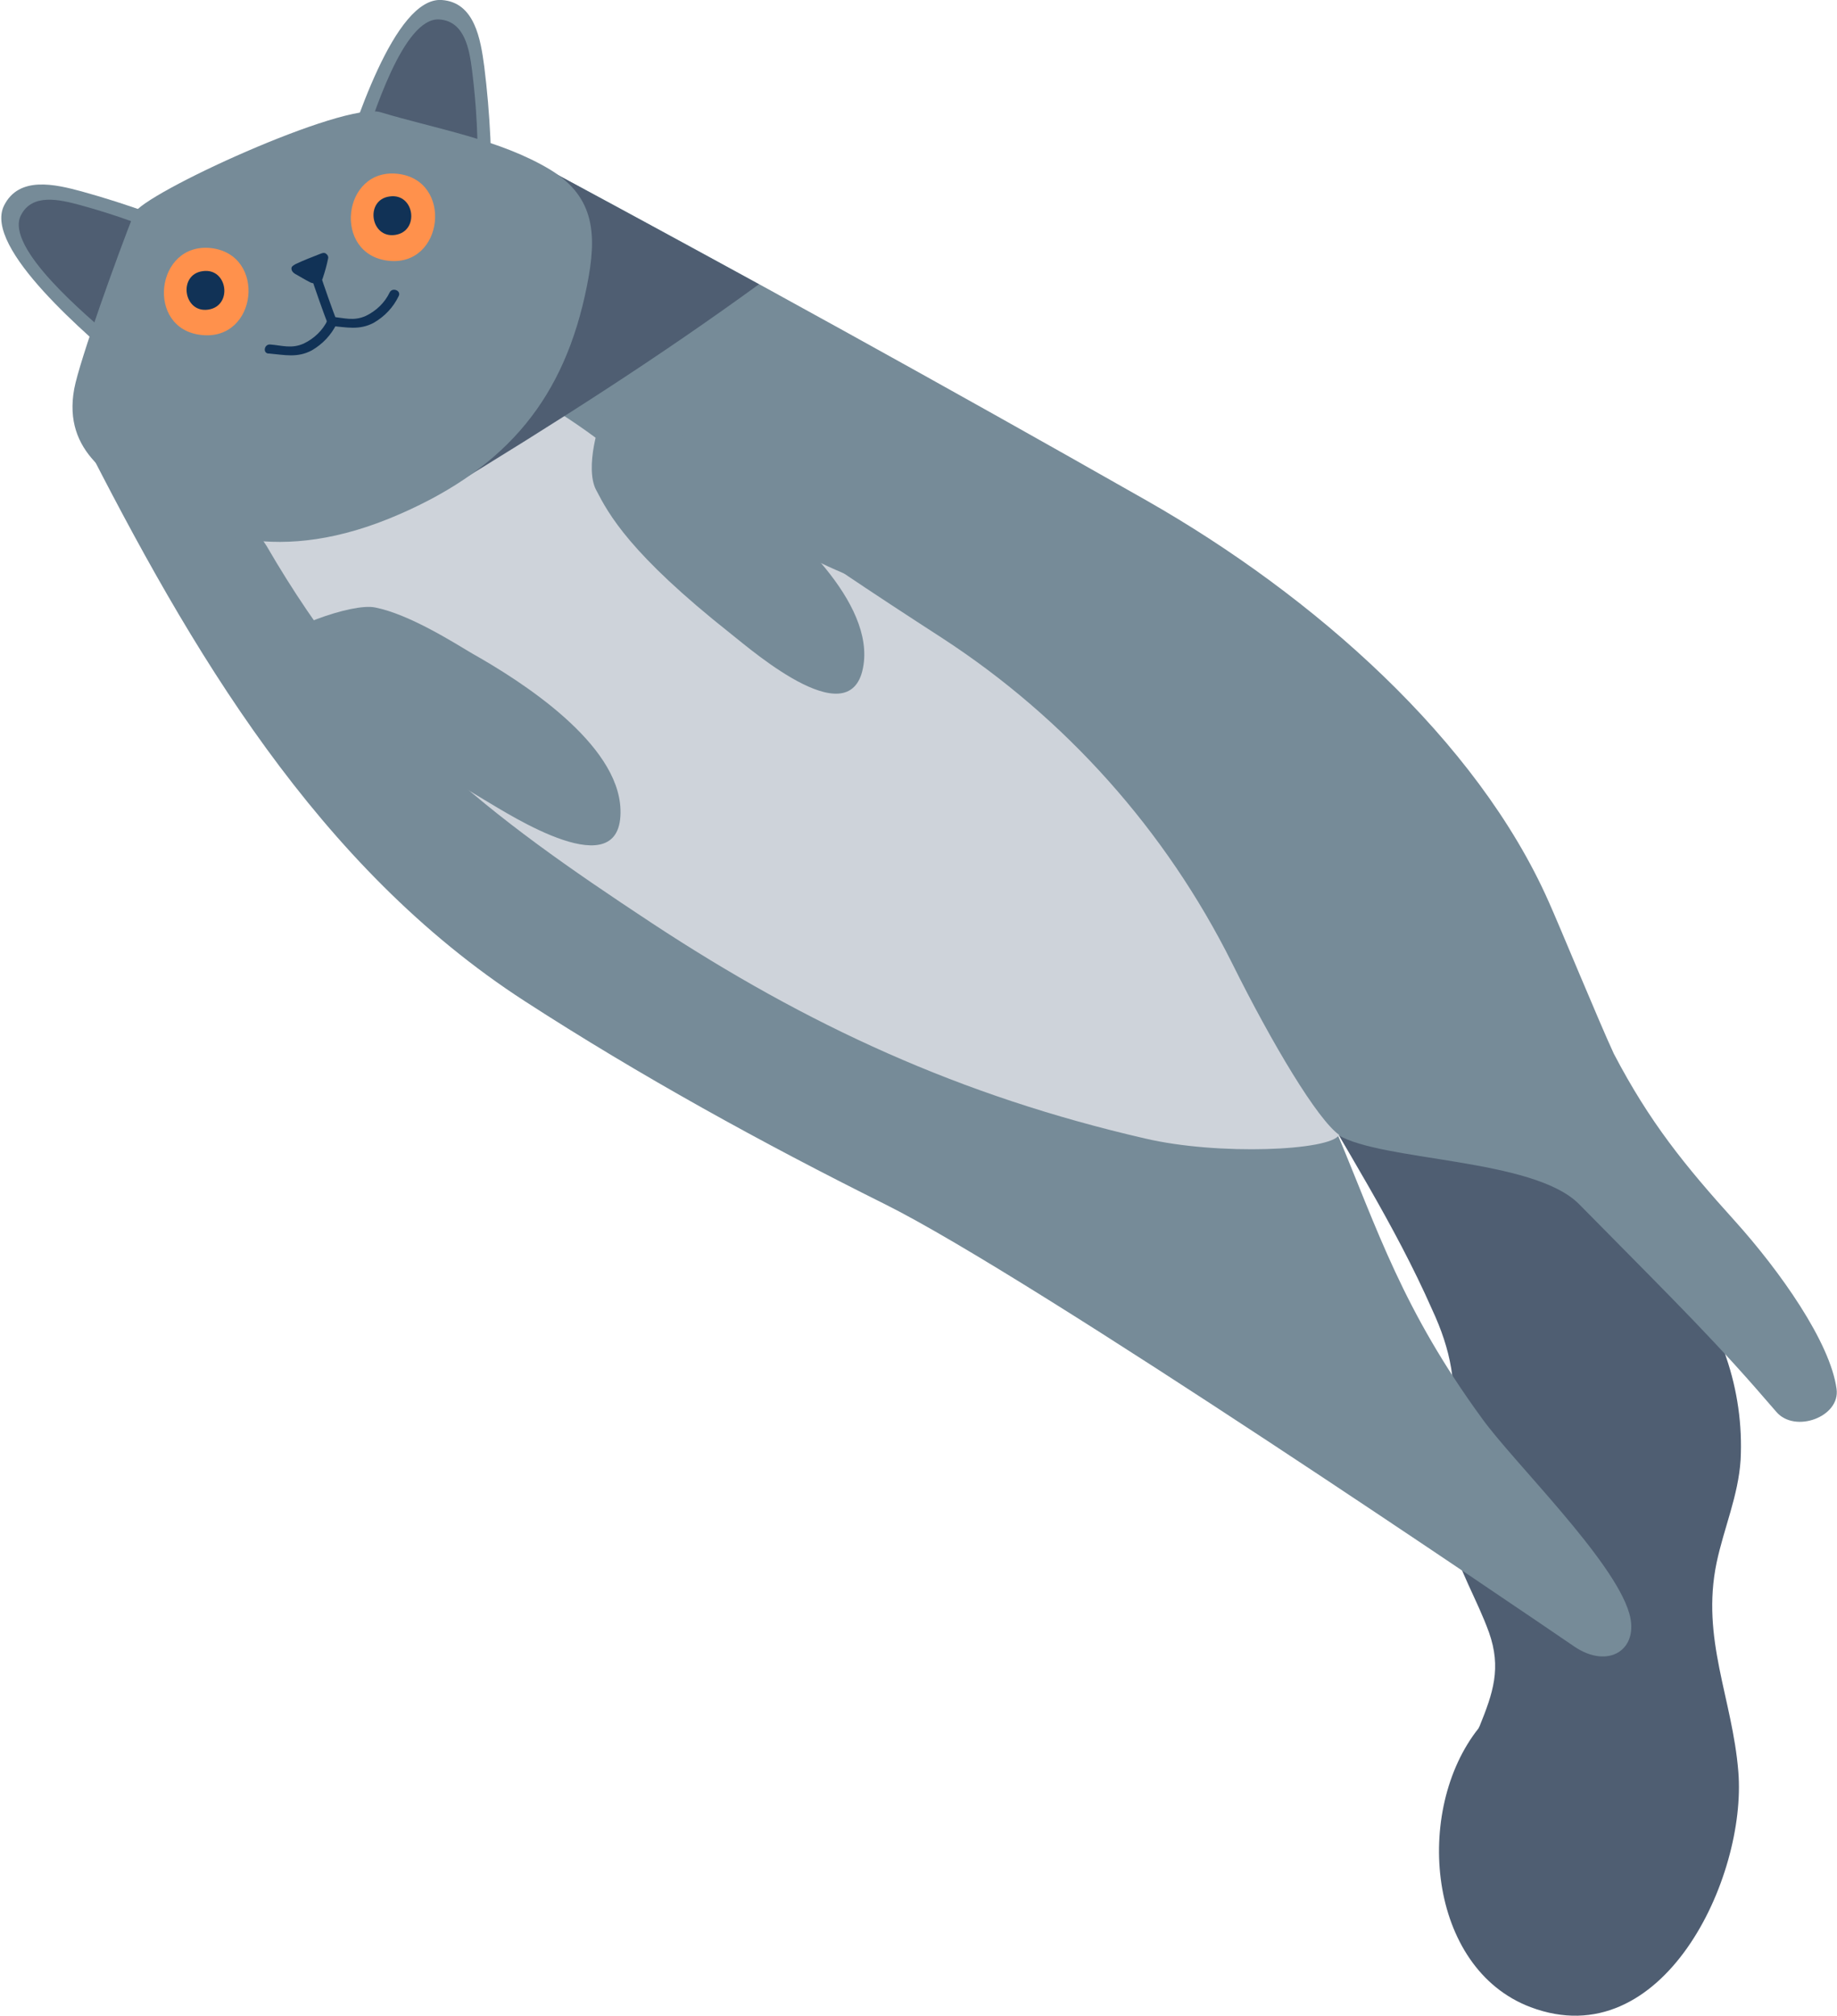 <?xml version="1.0" encoding="utf-8"?>
<!-- Generator: Adobe Illustrator 27.9.6, SVG Export Plug-In . SVG Version: 9.03 Build 54986)  -->
<svg version="1.1" id="Layer_1" xmlns="http://www.w3.org/2000/svg" xmlns:xlink="http://www.w3.org/1999/xlink" x="0px" y="0px"
	 viewBox="0 0 405.9 445.3" style="enable-background:new 0 0 405.9 445.3;" xml:space="preserve">
<style type="text/css">
	.st0{clip-path:url(#SVGID_00000040541939460945921970000008166636392928209563_);}
	.st1{fill:#4F5E72;}
	.st2{fill:#768B98;}
	.st3{fill:#CED3DA;}
	.st4{fill:#FF914C;}
	.st5{fill:#113256;}
</style>
<g>
	<defs>
		<rect id="SVGID_1_" x="0.3" width="405.7" height="445.3"/>
	</defs>
	<clipPath id="SVGID_00000055668881621689547780000015263816962521827722_">
		<use xlink:href="#SVGID_1_"  style="overflow:visible;"/>
	</clipPath>
	<g id="Group_136" style="clip-path:url(#SVGID_00000055668881621689547780000015263816962521827722_);">
		<path id="Path_282" class="st1" d="M286.9,235.4c-5-8.8,6.5-20.3,15.4-15.7c1.1,0.6,2.2,1.2,3.3,1.9c1.4-9,13.8-15.4,20.7-6
			c10.8,14.6,21.4,29.2,32.1,44c9,12.5,18.4,25.4,23,40.2c2.5,7.3,3.6,15,3.2,22.7c-0.5,7.9-3.7,15.1-5.3,22.7
			c-3.5,16.8,3.5,30,4.8,46.2c1.9,23.4-16.7,63-45.9,52c-22.8-8.6-25.9-43.5-11.5-61.6c0.1-0.2,0.1-0.3,0.2-0.4
			c3-7.4,4.9-12.9,2.1-20.8c-2.6-7.2-6.6-13.6-8.5-21.1c-2-8.1-1-15.4,0.2-23.5c1.4-9.9-0.1-17.8-4.3-26.8
			C308.2,270.6,296.9,253.1,286.9,235.4"/>
		<path id="Path_283" class="st2" d="M37.7,87.3c3.9,7.4,7.8,14.8,11.9,22.1c2.2-5,7.8-8.3,13.7-5.7c6.3,2.8,12.4,5.9,18.3,9.5
			c14.4-11.1,29.9-24,32.9-43c0.6-3.7,3-6.9,6.5-8.4c-3.4-1.9-6.8-3.8-10.2-5.7c-11.7-6.6-4.1-26.4,8.1-19.8
			c45.1,24.2,90,49,134.5,74.3c36.9,21,73,52.9,88.8,88.6c2.3,5.1,11.4,27.2,14.4,33.6c7.9,15.1,15.6,24.6,26.8,37
			c9.9,11,21,26.7,22.4,37c0.9,6.2-9.2,9.9-13.3,5.1c-13.3-15.5-20.8-22.8-43.6-45.9c-10.1-10.2-43.5-9.4-53.3-15.3
			c8.8,21,14.3,38.6,31.9,62.7c7,9.7,29.1,31.2,32.5,43c2.3,8-4.6,12.5-12.2,7.3c-10.1-6.9-119.5-81.4-152.3-97.7
			c-27.1-13.5-54-28.3-79.5-44.8c-45.9-29.7-73.9-77.6-98.1-125.3C11.8,83.4,31.3,75.2,37.7,87.3"/>
		<path id="Path_284" class="st2" d="M18.8,97.3c15.6-4.7,33.2,14.6,43.5,24.4c14,13.3,26.8,28,41.1,41c1.6,1.4,2.7,3.2,3.3,5.3
			c4.7,0.4,9.4,0.5,14,0.2c15-0.8,18.5,22.4,3.3,23.4c-16.7,1.2-33.4-1.1-49.2-6.7C52,159.1,34.5,128.2,18.8,97.3"/>
		<path id="Path_285" class="st3" d="M52.3,100c16.5-1.3,32-6,45.9-15.2c1.5-1,3.2-1.7,5.1-2.1c2.1-7.6,13.8-12.9,21.3-5.2
			c22.9,23.4,53.5,44,83.5,63.4c27.4,17.8,49.5,42.6,64.1,71.8c9,18.1,18.9,34.6,23.7,38c-1.9,3.5-26.7,4.6-42.9,0.8
			c-40.8-9.4-74.5-24.9-109-47.6c-36.4-24-61.7-43-85.1-83.3C54.3,113.4,42.9,100.7,52.3,100"/>
		<path id="Path_286" class="st2" d="M143,106.1c-9.7-8.9-20.6-16.4-32.4-22.2c-0.2-0.1-0.4-0.2-0.5-0.3c1.3-2.5,2.4-5.1,3.2-7.7
			c0.2,0.1,0.4,0.1,0.6,0.2c2.5,1.2,4.9,2.4,7.3,3.7c-0.1,0-0.1-0.1-0.2-0.1c-1.2-0.8-1.9-2.3-1.6-3.8c-1.1-0.9-2.2-1.8-3.3-2.7
			c-0.7-0.6-1.3-1.3-1.5-2.2c0-0.2,0.1-0.4,0.1-0.6c0.2-1.3,0.6-2.5,1.3-3.6c0.5-0.4,1-0.7,1.6-1c-0.2-0.2-0.4-0.4-0.6-0.6
			c1.1-1.4,2.6-2.5,4.2-3.2c-3.4-1.9-6.8-3.8-10.2-5.7c-1.3-0.7-2.4-1.7-3.3-2.8c0.2-1.1,0.8-2.1,1.7-2.8l-4.2-4.4
			c-0.1-7.2,6-14.1,14-9.8c17.6,9.5,35.1,19,52.6,28.6c14.1,17.9,23.9,38.5,23,62.7c-0.2,5.4-35.3-14.8-46.4-21.7
			C146.8,107.4,144.5,107.4,143,106.1"/>
		<path id="Path_287" class="st1" d="M114.6,70.2c0.6-3.7,3-6.9,6.4-8.4c-3.4-1.9-6.8-3.8-10.2-5.7c-2.6-1.4-4.5-3.8-5.3-6.6
			c1.7-5.1,4.1-10,7.1-14.4c2.2-0.4,4.4,0.1,6.3,1.2c16.3,8.8,32.5,17.6,48.8,26.5c-21.9,15.9-43.2,29.6-71.8,47
			c-2.9,1.8-5.8,0.2-7.1-2.3C100.9,97.6,112,86,114.6,70.2"/>
		<path id="Path_288" class="st2" d="M133.7,90.9c6.2-8.3,23.3,12.1,29.4,16.7c10.1,7.6,29.2,24,27.8,38.5
			c-1.8,17.5-24.5-2.2-29.3-6c-22.5-17.8-27.1-26.5-29.9-31.9C129.2,103.4,132.3,92.8,133.7,90.9"/>
		<path id="Path_289" class="st2" d="M59.5,142.9c2.1-3.7,18.2-9.8,23.4-8.7c7.6,1.5,17.6,7.9,21.5,10.2c11,6.2,32.2,19.8,32.7,34.4
			c0.6,17.5-24.6,1.1-29.9-2c-24.7-14.6-30.4-22.6-33.9-27.6C70.3,144.7,58.3,145,59.5,142.9"/>
		<path id="Path_290" class="st2" d="M74.6,39.3C78.1,28.5,87.1-0.7,97.6,0c7.3,0.5,8.6,8.7,9.4,14.7c1.3,10.4,1.8,21,1.5,31.5
			c-0.1,5.5-8.6,4.3-8.5-1.1c0-0.3,0-0.6,0-0.9c-1.6,1.8-4.8,1.5-6.5-0.4c-2.3,0.9-4.9-0.2-5.9-2.4c-0.1,0.3-0.2,0.5-0.3,0.8
			c-0.9,2.1-3.3,3.1-5.4,2.3C79.6,44.5,73.6,42.2,74.6,39.3"/>
		<path id="Path_291" class="st1" d="M79.6,34.2C82.3,26,89.1,3.7,97.1,4.3c5.6,0.4,6.6,6.6,7.2,11.2c1,7.9,1.4,15.9,1.2,23.9
			c-0.1,4.2-6.5,3.3-6.5-0.8c0-0.2,0-0.4,0-0.7c-1.2,1.4-3.6,1.1-4.9-0.3c-1.7,0.7-3.7-0.1-4.4-1.9c-0.1,0.2-0.2,0.4-0.3,0.6
			c-0.7,1.6-2.5,2.4-4.1,1.7C83.4,38.1,78.8,36.4,79.6,34.2"/>
		<path id="Path_292" class="st2" d="M28.3,81.8c-8.6-7.4-32.1-27-27.4-36.4c3.3-6.6,11.3-4.7,17.2-3.1c10.1,2.8,20,6.4,29.6,10.7
			c5.1,2.2,0.7,9.6-4.3,7.4c-0.2-0.1-0.5-0.2-0.9-0.4c1.1,2.2-0.4,5-2.8,5.8c0,2.5-2,4.5-4.5,4.5c0.2,0.2,0.4,0.4,0.6,0.6
			c1.6,1.6,1.6,4.2,0,5.8C35,79.2,30.6,83.8,28.3,81.8"/>
		<path id="Path_293" class="st1" d="M25.5,75.2C18.9,69.6,1.1,54.7,4.6,47.6c2.5-5,8.6-3.5,13.1-2.3c7.7,2.1,15.2,4.8,22.5,8.1
			C44,55,40.8,60.6,37,59c-0.2-0.1-0.4-0.2-0.7-0.3c0.8,1.6-0.3,3.8-2.2,4.4c0,1.9-1.5,3.4-3.4,3.4c0.2,0.2,0.3,0.3,0.5,0.5
			c1.2,1.2,1.2,3.2,0,4.4C30.6,73.2,27.2,76.7,25.5,75.2"/>
		<path id="Path_294" class="st2" d="M16.4,85.9c1.2-6.4,9.8-30.1,13.2-38.7c1.7-4.3,46.5-24.9,54.5-22.4c12.3,3.7,26.4,6,37.5,12.7
			c10,6.1,10.3,14.6,8.1,25.6c-4.9,24.7-17.5,40-41.2,50.4c-27.3,12-44.4,4-54.6-2.2C25,105.9,13.8,100.1,16.4,85.9"/>
		<path id="Path_295" class="st4" d="M87.9,38.4c12.3,1.4,10.2,20.6-2.1,19.2C73.4,56.2,75.6,37,87.9,38.4"/>
		<path id="Path_296" class="st5" d="M86.1,43.4c5.5-0.8,6.7,7.7,1.2,8.5S80.6,44.1,86.1,43.4"/>
		<path id="Path_297" class="st4" d="M46.6,54.8C59,56.2,56.9,75.4,44.5,74C32.1,72.7,34.3,53.5,46.6,54.8"/>
		<path id="Path_298" class="st5" d="M44.8,59.9c5.5-0.8,6.7,7.7,1.2,8.5S39.3,60.6,44.8,59.9"/>
		<path id="Path_299" class="st5" d="M70.8,60.7c0.5,1.6,2.9,8.5,3.6,10.1c0.5,1.3-1.5,1.9-2,0.6c-0.7-1.6-3.1-8.5-3.6-10.1
			c-0.1-0.6,0.2-1.2,0.8-1.3C70.1,59.9,70.6,60.2,70.8,60.7"/>
		<path id="Path_300" class="st5" d="M64.4,59.3c0-0.4,0.3-0.6,0.8-0.9c0.1,0,0.1-0.1,0.2-0.1c1.7-0.8,3.5-1.5,5.3-2.2
			c0.7-0.3,1.1-0.3,1.4,0c0.3,0.2,0.5,0.6,0.4,1c-0.3,1.5-0.7,2.9-1.2,4.4c-0.2,0.6-0.8,1.1-1.4,1.1c-0.4,0-0.9,0-1.3-0.2
			c-1.2-0.6-2.3-1.3-3.4-1.9C64.7,60.2,64.4,59.8,64.4,59.3"/>
		<path id="Path_301" class="st5" d="M73.4,70c2.6,0.2,4.7,1,7.4-0.2c2.3-1.1,4.2-2.9,5.3-5.2c0.6-1.2,2.6-0.4,2,0.8
			c-1.2,2.5-3.1,4.5-5.5,5.9c-3.2,1.7-6,1-9.4,0.7C71.7,72,72,69.9,73.4,70"/>
		<path id="Path_302" class="st5" d="M59.7,76.1c2.6,0.2,4.7,1,7.4-0.2c2.3-1.1,4.2-2.9,5.3-5.2c0.6-1.2,2.6-0.4,2,0.8
			c-1.2,2.5-3.1,4.5-5.5,5.9c-3.2,1.7-6,1-9.4,0.7C58,78.2,58.3,76,59.7,76.1"/>
	</g>
</g>
</svg>
